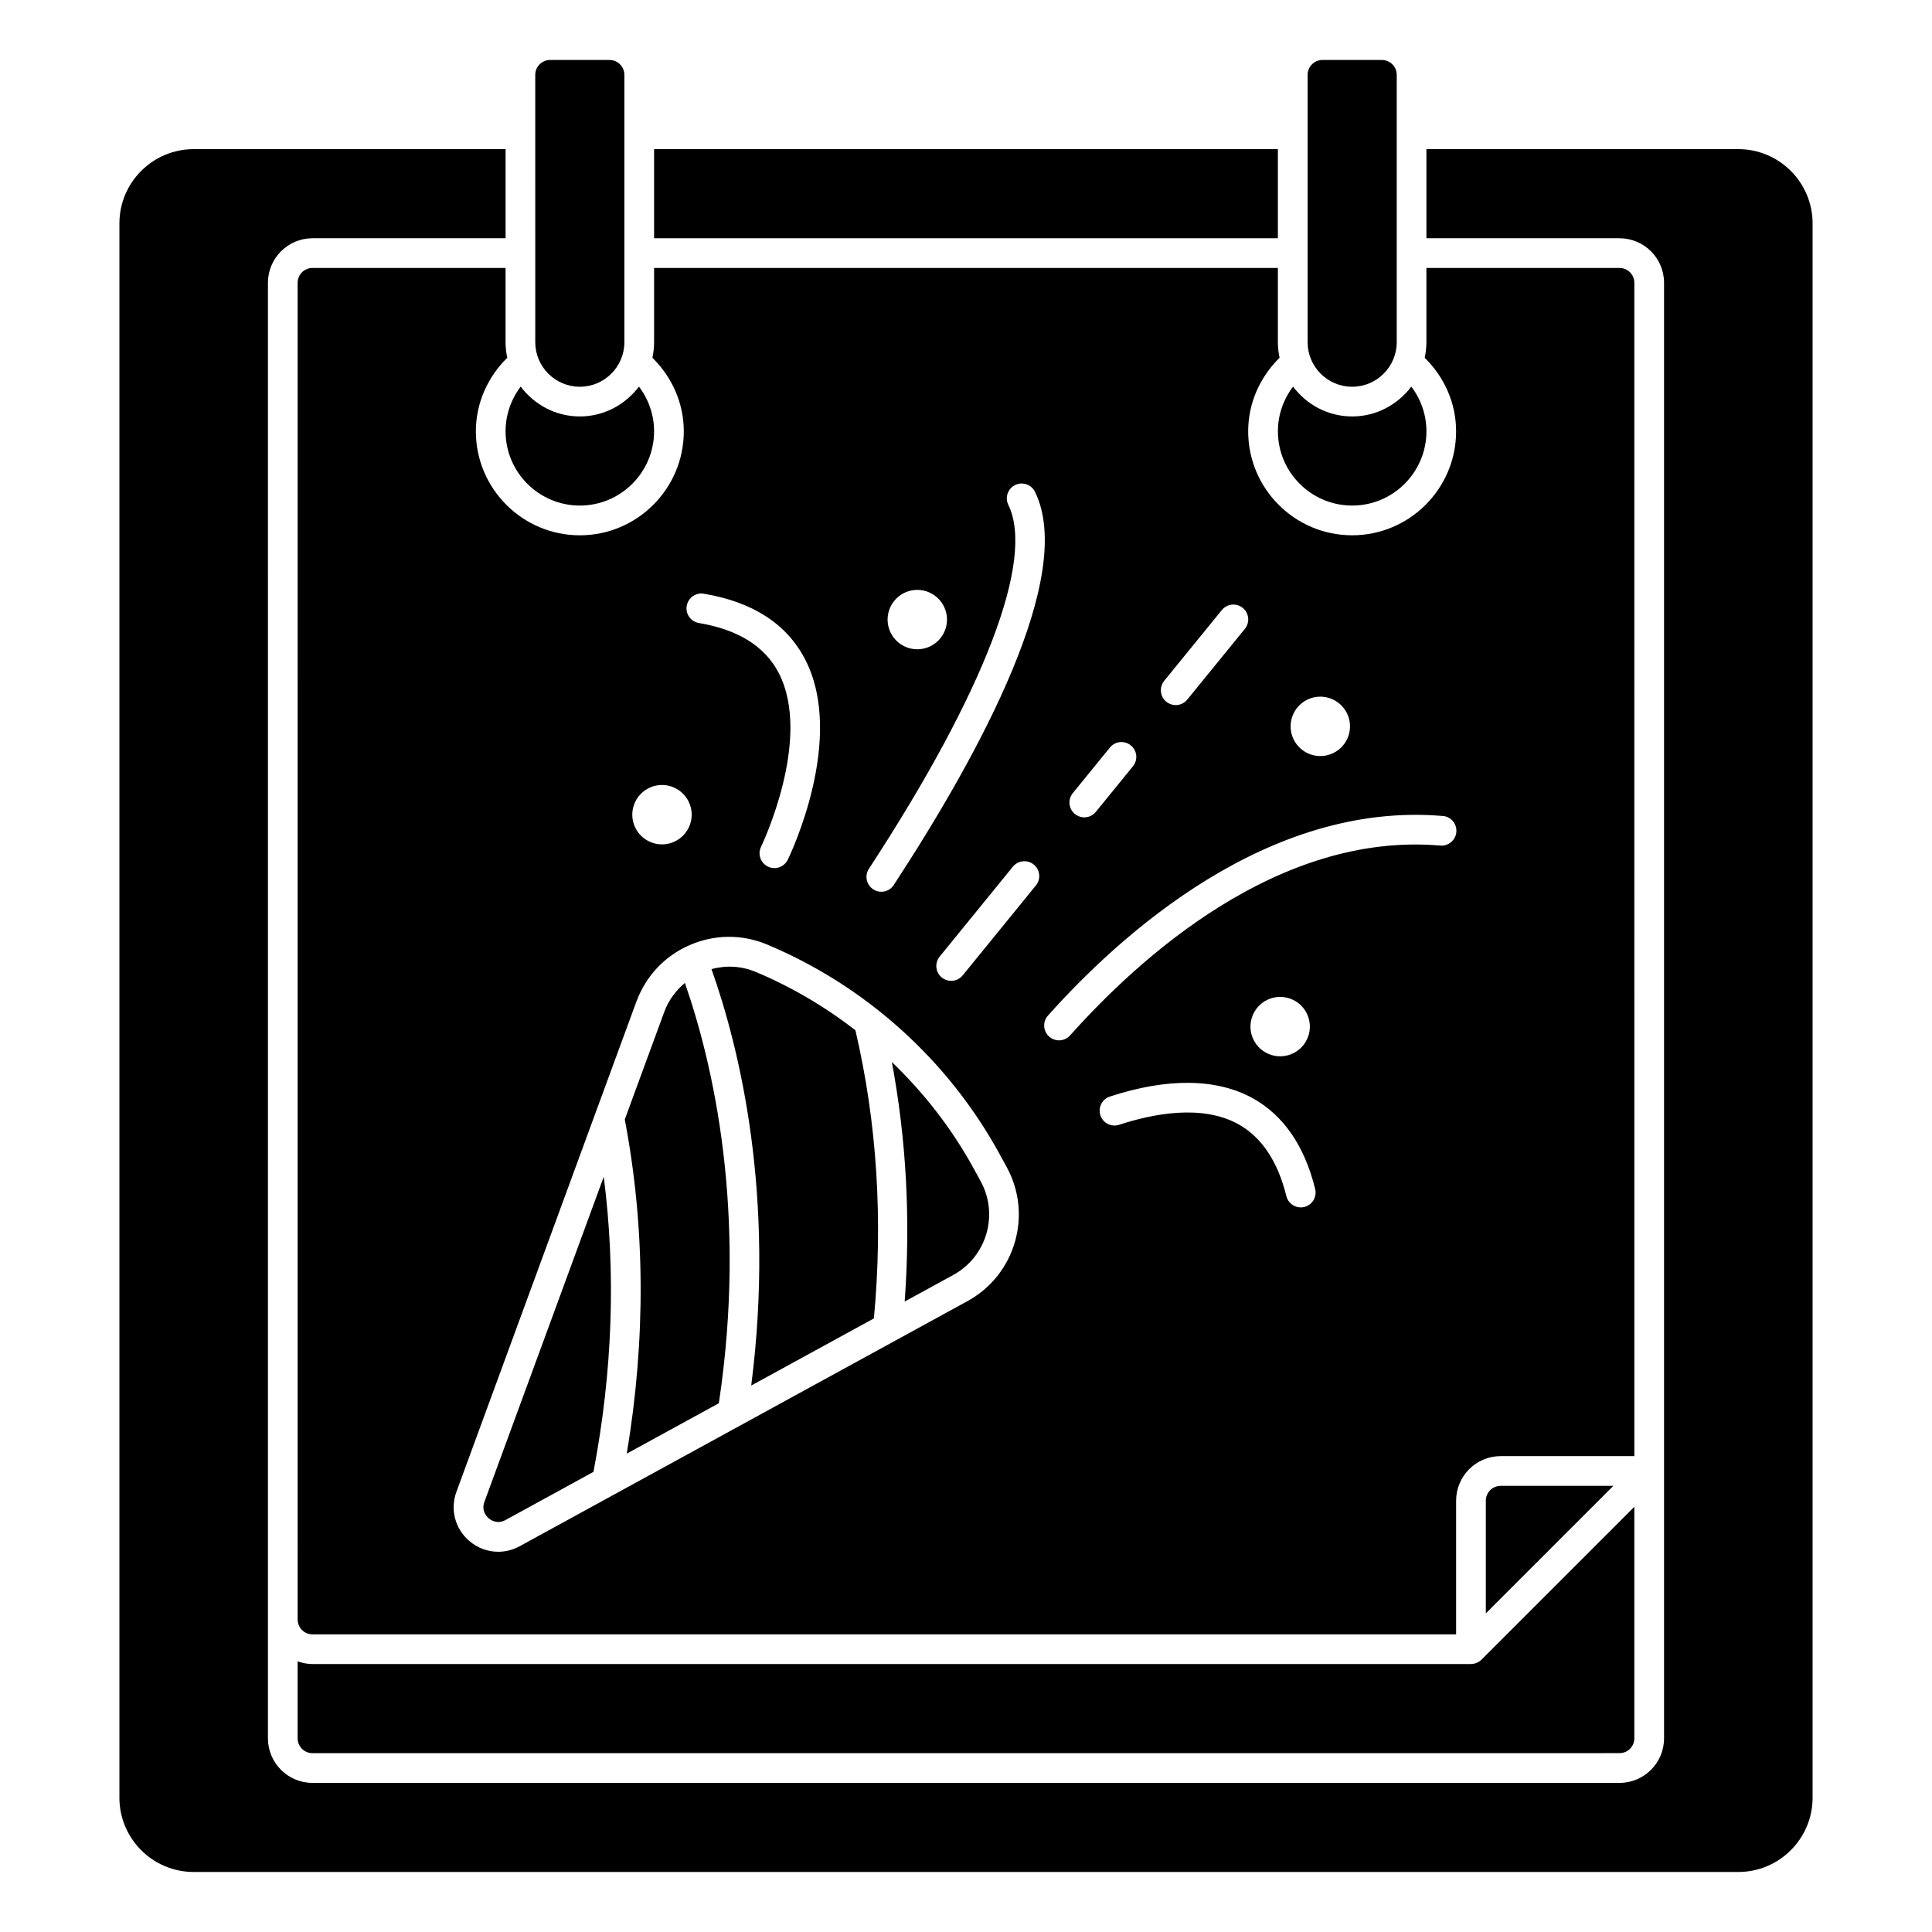 <?xml version="1.0" encoding="UTF-8"?>
<!-- Uploaded to: SVG Repo, www.svgrepo.com, Generator: SVG Repo Mixer Tools -->
<svg fill="#000000" width="800px" height="800px" version="1.1" viewBox="144 144 512 512" xmlns="http://www.w3.org/2000/svg">
 <g>
  <path d="m317.34 183.52h165.31v23.617h-165.31z"/>
  <path d="m502.34 277.98c10.848 0 19.68-8.832 19.68-19.68 0-4.344-1.449-8.461-4.008-11.848-3.598 4.769-9.25 7.91-15.672 7.91-6.422 0-12.074-3.133-15.672-7.91-2.559 3.387-4.008 7.504-4.008 11.848 0 10.848 8.832 19.68 19.68 19.68z"/>
  <path d="m502.34 246.49c6.512 0 11.809-5.297 11.809-11.809v-70.848c0-2.172-1.762-3.938-3.938-3.938h-15.742c-2.172 0-3.938 1.762-3.938 3.938v70.852c0 6.512 5.297 11.809 11.809 11.809z"/>
  <path d="m604.67 183.52h-82.656v23.617h51.168c6.512 0 11.809 5.297 11.809 11.809v385.73c0 6.512-5.297 11.809-11.809 11.809h-346.37c-6.512 0-11.809-5.297-11.809-11.809l0.004-385.73c0-6.512 5.297-11.809 11.809-11.809h51.168v-23.617l-82.66 0.004c-10.848 0-19.68 8.832-19.68 19.68v417.21c0 10.848 8.832 19.68 19.68 19.68h409.35c10.848 0 19.68-8.832 19.68-19.68v-417.21c0-10.848-8.832-19.68-19.68-19.68z"/>
  <path d="m537.76 541.7v29.859l33.793-33.793h-29.859c-2.172 0-3.938 1.762-3.938 3.938z"/>
  <path d="m383.75 488.92 12.895-7.055c8.832-4.832 12.082-15.949 7.258-24.781l-1.883-3.449c-5.738-10.5-13.121-19.957-21.672-28.191 3.84 20.523 4.992 41.785 3.402 63.48z"/>
  <path d="m533.82 584.99h-307.01c-1.387 0-2.699-0.285-3.938-0.723v20.402c0 2.172 1.762 3.938 3.938 3.938l346.37-0.004c2.172 0 3.938-1.762 3.938-3.938v-61.348l-40.508 40.508c-0.738 0.738-1.738 1.148-2.785 1.148z"/>
  <path d="m343.09 511.18 32.504-17.789c2.449-26.27 0.812-51.941-4.902-76.367-8.07-6.242-16.941-11.484-26.426-15.461-3.777-1.574-7.84-1.785-11.715-0.746 7.461 21.059 16.988 60.031 10.531 110.37z"/>
  <path d="m297.66 246.49c6.512 0 11.809-5.297 11.809-11.809l-0.004-70.848c0-2.172-1.762-3.938-3.938-3.938h-15.742c-2.172 0-3.938 1.762-3.938 3.938l0.004 70.852c0 6.512 5.297 11.809 11.809 11.809z"/>
  <path d="m277.98 215.01h-51.168c-2.172 0-3.938 1.762-3.938 3.938l0.004 354.24c0 2.172 1.762 3.938 3.938 3.938l303.07-0.004v-35.426c0-6.512 5.297-11.809 11.809-11.809h35.426l-0.004-310.94c0-2.172-1.762-3.938-3.938-3.938h-51.168v19.68c0 1.418-0.164 2.785-0.449 4.125 5.234 5.156 8.32 12.051 8.32 19.492 0 15.191-12.359 27.551-27.551 27.551-15.191 0-27.551-12.359-27.551-27.551 0-7.438 3.086-14.336 8.32-19.5-0.285-1.332-0.449-2.707-0.449-4.117v-19.68l-165.31 0.004v19.68c0 1.418-0.164 2.785-0.449 4.117 5.234 5.156 8.32 12.059 8.32 19.5 0 15.191-12.359 27.551-27.551 27.551-15.191 0-27.551-12.359-27.551-27.551 0-7.438 3.086-14.336 8.32-19.5-0.285-1.332-0.449-2.707-0.449-4.117v-19.68zm140.54 163.65-19.398 23.828c-0.781 0.953-1.914 1.449-3.055 1.449-0.875 0-1.754-0.293-2.481-0.883-1.684-1.371-1.938-3.848-0.566-5.543l19.398-23.828c1.371-1.676 3.856-1.938 5.543-0.566 1.684 1.371 1.938 3.848 0.566 5.543zm71.141 85.199c-0.316 0.078-0.637 0.117-0.945 0.117-1.77 0-3.379-1.195-3.816-2.992-2.281-9.227-6.559-15.633-12.715-19.051-9.574-5.305-22.477-2.844-31.598 0.148-2.07 0.684-4.289-0.449-4.969-2.512-0.676-2.062 0.449-4.289 2.512-4.969 15.23-5 28.316-4.84 37.863 0.449 8.148 4.519 13.715 12.609 16.539 24.051 0.52 2.109-0.77 4.242-2.883 4.762zm-13.848-50.348c1.41-4.109 5.887-6.305 9.996-4.894 4.109 1.41 6.305 5.887 4.894 9.996s-5.887 6.305-9.996 4.894c-4.109-1.41-6.305-5.887-4.894-9.996zm10.637-79.57c1.41-4.109 5.887-6.305 9.996-4.894 4.109 1.41 6.305 5.887 4.894 9.996s-5.887 6.305-9.996 4.894-6.305-5.887-4.894-9.996zm-33.93-9.508 15.281-18.766c1.371-1.676 3.848-1.945 5.543-0.566 1.684 1.371 1.938 3.848 0.566 5.543l-15.281 18.766c-0.781 0.953-1.914 1.449-3.055 1.449-0.875 0-1.754-0.293-2.481-0.883-1.684-1.371-1.938-3.848-0.566-5.543zm-24.215 29.75 9.84-12.082c1.371-1.684 3.848-1.938 5.535-0.566 1.684 1.371 1.945 3.848 0.566 5.535l-9.84 12.082c-0.781 0.961-1.914 1.457-3.055 1.457-0.875 0-1.746-0.293-2.481-0.883-1.684-1.371-1.945-3.848-0.566-5.535zm98.055 6.055c2.164 0.18 3.769 2.094 3.59 4.258-0.18 2.164-2.148 3.793-4.258 3.59-43.113-3.707-79.918 29.938-98.102 50.301-0.781 0.875-1.859 1.316-2.938 1.316-0.938 0-1.875-0.332-2.621-1-1.621-1.449-1.762-3.938-0.316-5.559 19.16-21.461 58.254-56.867 104.64-52.898zm-146.71-54.594c1.41-4.109 5.887-6.305 9.996-4.894s6.305 5.887 4.894 9.996c-1.41 4.109-5.887 6.305-9.996 4.894s-6.305-5.887-4.894-9.996zm-5.383 68.598c30.582-46.785 44.051-81.941 36.953-96.441-0.953-1.953-0.148-4.305 1.801-5.266 1.961-0.961 4.305-0.148 5.266 1.801 10.855 22.184-14.367 68.91-37.43 104.2-0.754 1.156-2.016 1.785-3.297 1.785-0.738 0-1.48-0.203-2.148-0.645-1.82-1.188-2.332-3.629-1.141-5.449zm-43.762-72.902c12.996 2.164 22.035 8.031 26.875 17.43 10.816 20.996-3.992 51.773-4.621 53.082-0.684 1.395-2.086 2.203-3.535 2.203-0.582 0-1.164-0.125-1.723-0.402-1.953-0.953-2.762-3.305-1.812-5.258 0.141-0.285 13.707-28.551 4.691-46.035-3.644-7.062-10.762-11.516-21.16-13.258-2.141-0.355-3.598-2.387-3.234-4.527 0.355-2.141 2.394-3.621 4.527-3.234zm-18.516 56.008c1.41-4.109 5.887-6.305 9.996-4.894s6.305 5.887 4.894 9.996-5.887 6.305-9.996 4.894c-4.109-1.41-6.305-5.887-4.894-9.996zm0.684 52.066c2.481-6.762 7.484-12.074 14.09-14.949 6.598-2.875 13.895-2.938 20.547-0.148 26.145 10.957 48.027 30.684 61.613 55.562l1.883 3.449c6.902 12.641 2.25 28.543-10.383 35.465l-118.7 64.969c-1.801 0.984-3.754 1.473-5.691 1.473-2.754 0-5.473-0.977-7.684-2.883-3.769-3.242-5.094-8.352-3.387-13.02l47.695-129.91z"/>
  <path d="m310.1 529.23 24.402-13.359c7.637-50.703-1.574-90.039-8.996-111.39-2.41 2.023-4.32 4.582-5.449 7.629l-10.484 28.559c5.441 28.527 5.59 58.277 0.527 88.559z"/>
  <path d="m277.95 546.83 23.324-12.77c5.086-26.641 5.977-52.859 2.723-78.191l-31.629 86.152c-0.875 2.379 0.645 3.922 1.133 4.336 0.48 0.418 2.25 1.691 4.457 0.473z"/>
  <path d="m297.66 277.98c10.848 0 19.68-8.832 19.68-19.68 0-4.344-1.449-8.461-4.008-11.848-3.598 4.769-9.25 7.91-15.672 7.91-6.422 0-12.074-3.133-15.672-7.91-2.559 3.387-4.008 7.504-4.008 11.848 0 10.848 8.832 19.68 19.68 19.68z"/>
 </g>
</svg>
